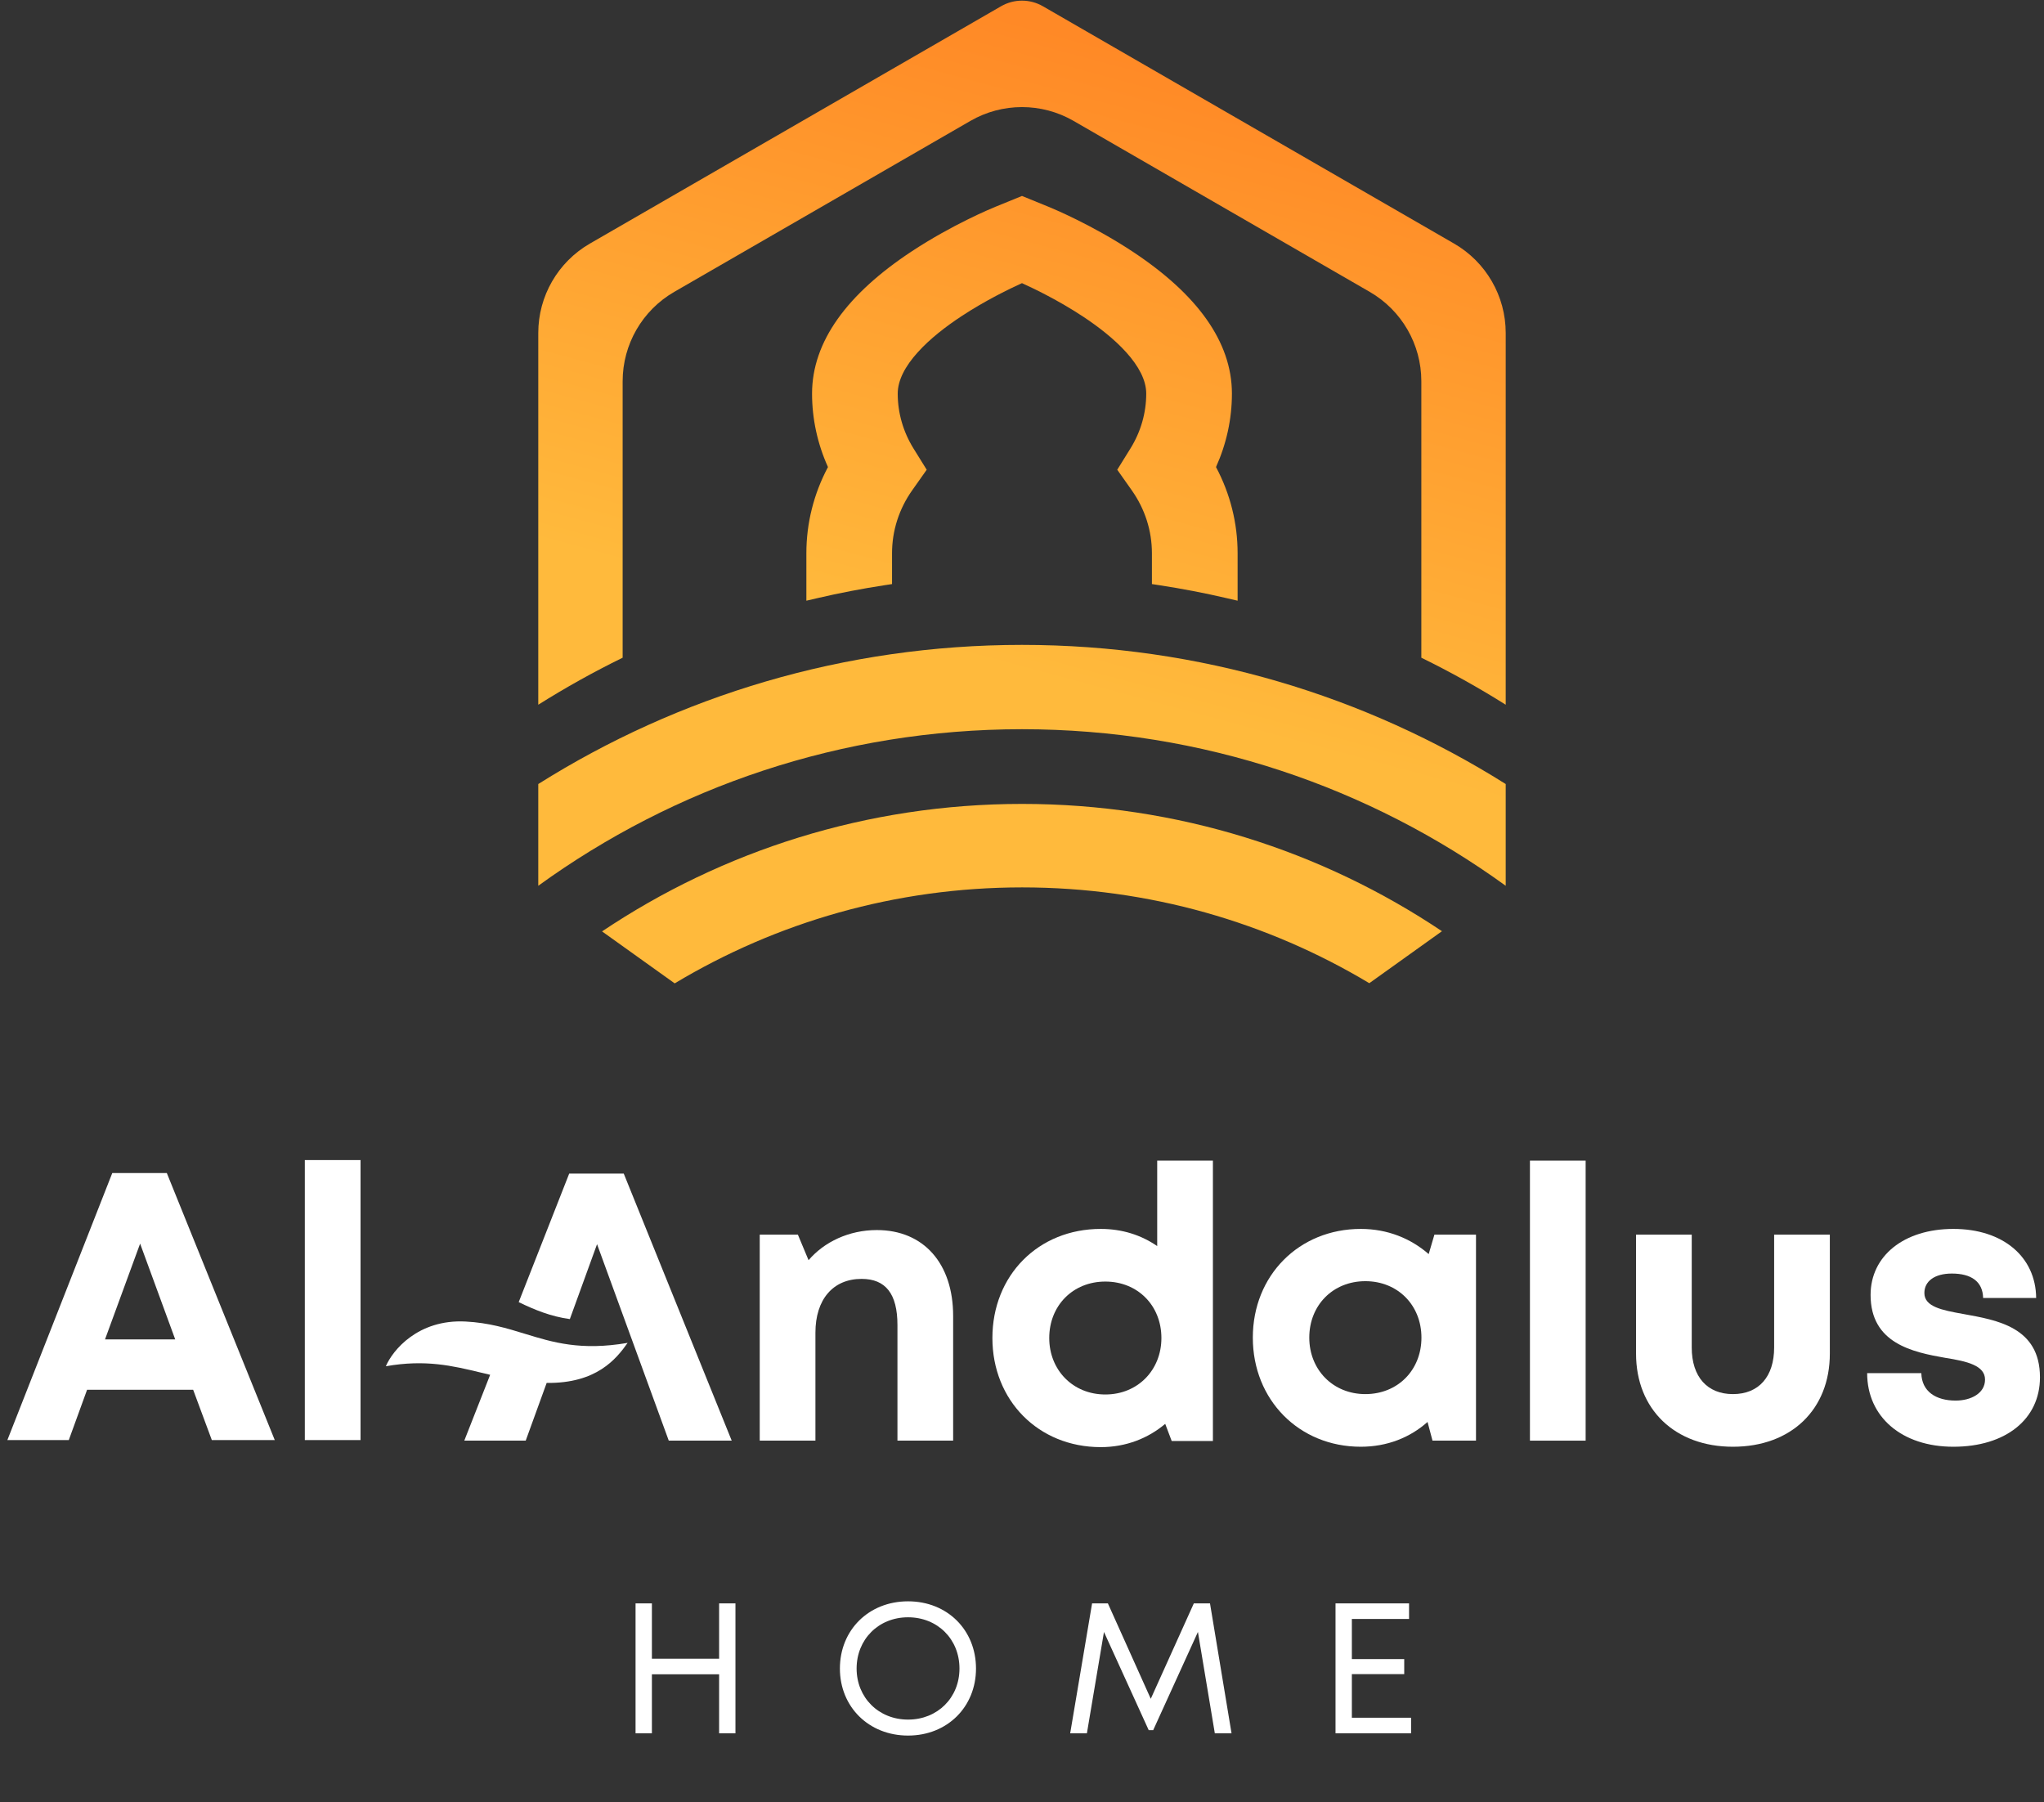 <?xml version="1.0" encoding="UTF-8"?>
<svg xmlns="http://www.w3.org/2000/svg" width="448" height="395" viewBox="0 0 448 395" fill="none">
  <rect x="0" y="0" width="448" height="395" fill="#333333" stroke="none"/>
  <path d="M223.998 141.345C262.961 141.345 299.308 152.522 330.019 171.842V194.143C300.233 172.561 263.599 159.827 223.998 159.827C184.397 159.827 147.763 172.554 117.977 194.143V171.842C148.688 152.522 185.035 141.345 223.998 141.345Z" fill="url(#paint0_linear_130_67)"></path>
  <path d="M300.12 215.493C277.878 202.16 251.85 194.496 224.032 194.496C196.187 194.496 170.135 202.176 147.879 215.532L131.955 204.141C158.283 186.493 189.955 176.199 224.032 176.199C258.082 176.199 289.731 186.477 316.047 204.099L300.12 215.493Z" fill="url(#paint1_linear_130_67)"></path>
  <path d="M318.706 53.388L228.583 1.371C225.746 -0.267 222.25 -0.268 219.412 1.37L129.29 53.388C122.29 57.428 117.977 64.896 117.977 72.978V154.461C123.937 150.712 130.108 147.269 136.47 144.156V83.562C136.47 75.48 140.782 68.013 147.781 63.972L212.689 26.501C219.687 22.461 228.309 22.461 235.307 26.501L300.215 63.972C307.214 68.013 311.526 75.48 311.526 83.562V144.156C317.888 147.269 324.059 150.712 330.019 154.461V72.978C330.019 64.896 325.706 57.428 318.706 53.388Z" fill="url(#paint2_linear_130_67)"></path>
  <path d="M193.878 128.266L195.515 128.015V121.253C195.515 116.328 197.039 111.556 199.94 107.452L203.114 102.955L200.221 98.296C197.955 94.645 196.761 90.489 196.761 86.271C196.761 83.341 198.401 80.266 201.133 77.231C203.833 74.231 207.381 71.515 210.69 69.334C215.974 65.851 221.313 63.274 223.995 62.06C226.677 63.274 232.016 65.851 237.3 69.334C240.609 71.515 244.157 74.231 246.857 77.231C249.589 80.266 251.229 83.341 251.229 86.271C251.229 90.487 250.036 94.646 247.768 98.296L244.876 102.955L248.051 107.453C250.951 111.557 252.475 116.328 252.475 121.253V128.014L254.112 128.265C259.102 129.028 264.031 129.979 268.891 131.109L271.256 131.659V121.253C271.256 114.65 269.63 108.208 266.522 102.366C268.812 97.295 270.01 91.814 270.01 86.271C270.01 74.864 262.297 64.41 248.176 55.1C239.325 49.265 230.786 45.719 229.809 45.319L223.998 42.948L218.187 45.318L218.186 45.318C217.2 45.719 208.666 49.268 199.819 55.1C185.698 64.41 177.985 74.864 177.985 86.271C177.985 91.816 179.18 97.294 181.473 102.367C178.365 108.208 176.738 114.648 176.738 121.253V131.659L179.104 131.109C183.962 129.979 188.889 129.029 193.878 128.266Z" fill="url(#paint3_linear_130_67)"></path>
  <path d="M157.614 351.42H161.195V379.907H157.614V366.966H142.882V379.907H139.3V351.42H142.882V363.547H157.614V351.42ZM199.023 380.396C190.396 380.396 184.088 374.088 184.088 365.704C184.088 357.28 190.396 350.972 199.023 350.972C207.651 350.972 213.918 357.28 213.918 365.704C213.918 374.088 207.651 380.396 199.023 380.396ZM199.023 376.896C205.494 376.896 210.296 372.093 210.296 365.704C210.296 359.274 205.494 354.472 199.023 354.472C192.552 354.472 187.75 359.315 187.75 365.704C187.75 372.053 192.552 376.896 199.023 376.896ZM269.926 379.907H266.263L262.559 357.687L252.752 379.215H251.775L241.967 357.687L238.223 379.907H234.56L239.362 351.42H242.822L252.223 372.338L261.664 351.42H265.205L269.926 379.907ZM296.298 376.489H309.28V379.907H292.717V351.42H308.833V354.838H296.298V363.629H307.775V366.925H296.298V376.489Z" fill="white"></path>
  <path d="M428.136 317.093C416.848 317.093 409.239 310.572 409.239 300.956H421.112C421.196 304.97 424.29 306.976 428.637 306.976C431.982 306.976 435.076 305.388 435.076 302.378C435.076 299.284 431.146 298.364 426.38 297.612C419.189 296.357 409.992 294.434 409.992 283.815C409.992 275.287 417.266 269.35 428.136 269.35C439.005 269.35 446.196 275.454 446.28 284.484H434.658C434.574 280.889 432.066 279.133 427.801 279.133C424.039 279.133 421.781 280.805 421.781 283.397C421.781 286.407 425.627 287.16 430.31 287.996C437.668 289.334 447.116 290.839 447.116 301.876C447.116 311.073 439.591 317.093 428.136 317.093Z" fill="white"></path>
  <path d="M379.823 317.093C367.113 317.093 358.585 308.899 358.585 296.692V270.604H370.792V295.354C370.792 301.792 374.221 305.555 379.823 305.555C385.508 305.555 388.853 301.708 388.853 295.354V270.604H401.06V296.692C401.06 308.899 392.615 317.093 379.823 317.093Z" fill="white"></path>
  <path d="M335.33 315.755V254.383H347.538V315.755H335.33Z" fill="white"></path>
  <path d="M314.391 270.604H323.505V315.756H313.973L312.886 311.659C309.04 315.087 304.023 317.093 298.254 317.093C284.708 317.093 274.591 306.809 274.591 293.18C274.591 279.551 284.708 269.35 298.254 269.35C304.107 269.35 309.207 271.441 313.137 274.869L314.391 270.604ZM299.257 305.555C306.364 305.555 311.548 300.287 311.548 293.18C311.548 286.073 306.364 280.805 299.257 280.805C292.15 280.805 286.966 286.073 286.966 293.18C286.966 300.204 292.15 305.555 299.257 305.555Z" fill="white"></path>
  <path d="M253.634 254.383H265.842V315.839H256.812L255.39 312.076C251.628 315.254 246.778 317.177 241.26 317.177C227.547 317.177 217.513 306.892 217.513 293.263C217.513 279.551 227.547 269.35 241.26 269.35C245.942 269.35 250.123 270.688 253.634 273.113V254.383ZM242.263 305.638C249.37 305.638 254.554 300.287 254.554 293.263C254.554 286.156 249.37 280.889 242.263 280.889C235.156 280.889 229.972 286.156 229.972 293.263C229.972 300.287 235.156 305.638 242.263 305.638Z" fill="white"></path>
  <path d="M192.186 269.601C202.47 269.601 208.908 276.959 208.908 288.414V315.755H196.701V290.42C196.701 283.564 194.109 280.303 188.841 280.303C182.57 280.303 178.724 284.818 178.724 292.093V315.755H166.516V270.604H174.878L177.219 276.206C180.647 272.193 186.082 269.601 192.186 269.601Z" fill="white"></path>
  <path d="M46.43 315.636L42.333 304.599H19.088L15.075 315.636H1.613L24.607 257.106H36.563L60.226 315.636H46.43ZM30.71 272.575L23.018 293.562H38.403L30.71 272.575ZM66.812 315.636V254.263H79.02V315.636H66.812Z" fill="white"></path>
  <path d="M146.579 315.756H160.375L136.713 257.227H124.756L113.688 285.399C117.163 287.076 120.723 288.547 124.898 289.114L130.86 272.695L146.579 315.756Z" fill="white"></path>
  <path d="M119.817 303.105C130.706 303.241 135.054 297.894 137.564 294.327C127.286 296.091 121.182 294.218 115.036 292.334C111.091 291.124 107.13 289.909 102.037 289.648C91.615 289.113 86.049 295.96 84.569 299.451C93.257 297.921 99.175 299.344 105.421 300.845C106.086 301.005 106.755 301.166 107.432 301.324L101.762 315.756H115.224L119.817 303.105Z" fill="white"></path>
  <defs>
    <linearGradient id="paint0_linear_130_67" x1="276.264" y1="18.63" x2="240.268" y2="151.834" gradientUnits="userSpaceOnUse">
      <stop stop-color="#FF8926"></stop>
      <stop offset="1" stop-color="#FFBA3C"></stop>
    </linearGradient>
    <linearGradient id="paint1_linear_130_67" x1="276.264" y1="18.63" x2="240.268" y2="151.834" gradientUnits="userSpaceOnUse">
      <stop stop-color="#FF8926"></stop>
      <stop offset="1" stop-color="#FFBA3C"></stop>
    </linearGradient>
    <linearGradient id="paint2_linear_130_67" x1="276.264" y1="18.63" x2="240.268" y2="151.834" gradientUnits="userSpaceOnUse">
      <stop stop-color="#FF8926"></stop>
      <stop offset="1" stop-color="#FFBA3C"></stop>
    </linearGradient>
    <linearGradient id="paint3_linear_130_67" x1="276.264" y1="18.63" x2="240.268" y2="151.834" gradientUnits="userSpaceOnUse">
      <stop stop-color="#FF8926"></stop>
      <stop offset="1" stop-color="#FFBA3C"></stop>
    </linearGradient>
  </defs>
</svg>
